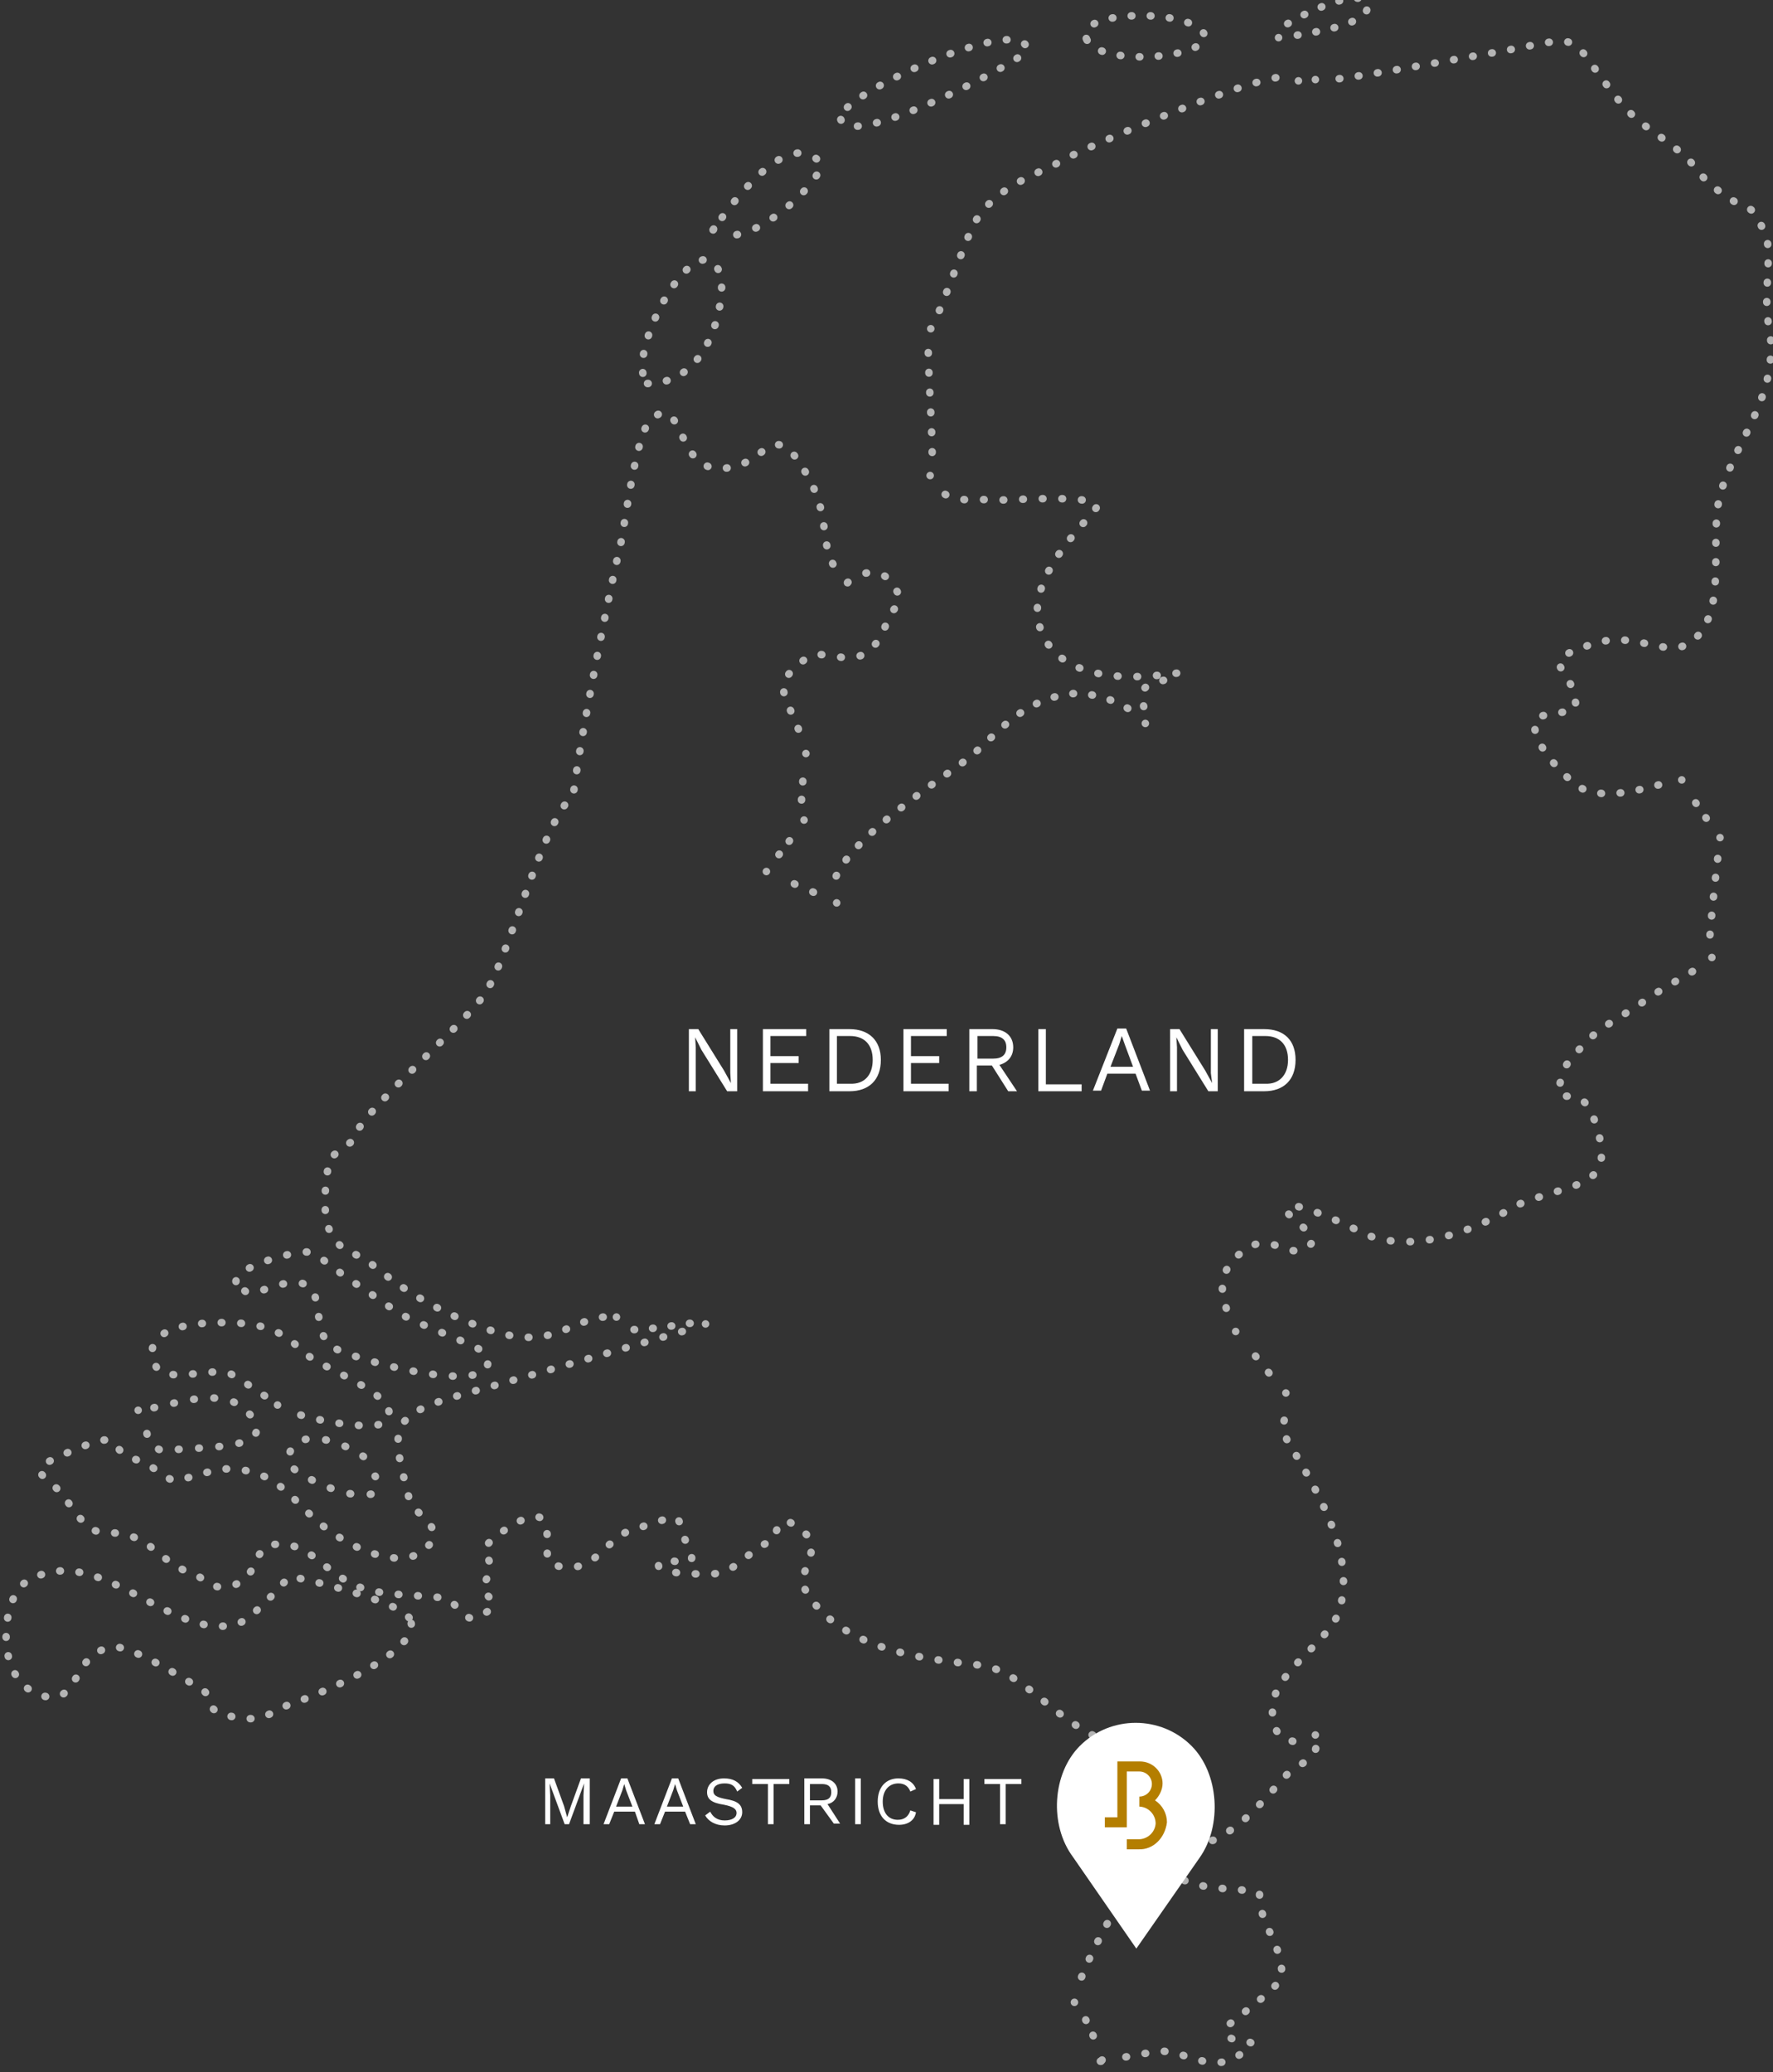 <?xml version="1.0" encoding="utf-8"?>
<!-- Generator: Adobe Illustrator 23.0.4, SVG Export Plug-In . SVG Version: 6.00 Build 0)  -->
<svg version="1.1" id="Layer_1" xmlns="http://www.w3.org/2000/svg" xmlns:xlink="http://www.w3.org/1999/xlink" x="0px" y="0px"
	 viewBox="0 0 282.6 330.2" style="enable-background:new 0 0 282.6 330.2;" xml:space="preserve">
<rect x="0" y="0" width="282.6" height="330.2" fill="#333333" stroke="none"/>
<style type="text/css">
	.st0{fill:none;stroke:#B4B4B4;stroke-width:1.2;stroke-linecap:round;stroke-linejoin:round;stroke-dasharray:9.800000e-02,2.953;}
	.st1{fill:none;stroke:#B4B4B4;stroke-width:1.2;stroke-linecap:round;stroke-linejoin:round;stroke-dasharray:0.102,3.057;}
	.st2{fill:none;stroke:#B4B4B4;stroke-width:1.2;stroke-linecap:round;stroke-linejoin:round;}
	.st3{fill:none;stroke:#B4B4B4;stroke-width:1.2;stroke-linecap:round;stroke-linejoin:round;stroke-dasharray:0.101,3.018;}
	.st4{fill:none;stroke:#B4B4B4;stroke-width:1.2;stroke-linecap:round;stroke-linejoin:round;stroke-dasharray:0.105,3.156;}
	.st5{fill:none;stroke:#B4B4B4;stroke-width:1.2;stroke-linecap:round;stroke-linejoin:round;stroke-dasharray:0.104,3.132;}
	.st6{fill:none;stroke:#B4B4B4;stroke-width:1.2;stroke-linecap:round;stroke-linejoin:round;stroke-dasharray:9.900000e-02,2.983;}
	.st7{fill:none;stroke:#B4B4B4;stroke-width:1.2;stroke-linecap:round;stroke-linejoin:round;stroke-dasharray:0.101,3.034;}
	.st8{fill:none;stroke:#B4B4B4;stroke-width:1.2;stroke-linecap:round;stroke-linejoin:round;stroke-dasharray:0.102,3.062;}
	.st9{fill:none;stroke:#B4B4B4;stroke-width:1.2;stroke-linecap:round;stroke-linejoin:round;stroke-dasharray:0.101,3.025;}
	
		.st10{fill:none;stroke:#B4B4B4;stroke-width:1.2;stroke-linecap:round;stroke-linejoin:round;stroke-dasharray:9.800000e-02,2.931;}
	.st11{fill:none;stroke:#B4B4B4;stroke-width:1.2;stroke-linecap:round;stroke-linejoin:round;stroke-dasharray:0.104,3.119;}
	
		.st12{fill:none;stroke:#B4B4B4;stroke-width:1.2;stroke-linecap:round;stroke-linejoin:round;stroke-dasharray:8.600000e-02,2.595;}
	
		.st13{fill:none;stroke:#B4B4B4;stroke-width:1.2;stroke-linecap:round;stroke-linejoin:round;stroke-dasharray:9.400000e-02,2.811;}
	.st14{fill:none;stroke:#B4B4B4;stroke-width:1.2;stroke-linecap:round;stroke-linejoin:round;stroke-dasharray:0.101,3.033;}
	.st15{fill:none;stroke:#B4B4B4;stroke-width:1.2;stroke-linecap:round;stroke-linejoin:round;stroke-dasharray:0.1,2.988;}
	
		.st16{fill:none;stroke:#B4B4B4;stroke-width:1.2;stroke-linecap:round;stroke-linejoin:round;stroke-dasharray:9.600000e-02,2.874;}
	.st17{fill:none;stroke:#B4B4B4;stroke-width:1.2;stroke-linecap:round;stroke-linejoin:round;stroke-dasharray:0.1,3.008;}
	
		.st18{fill:none;stroke:#B4B4B4;stroke-width:1.2;stroke-linecap:round;stroke-linejoin:round;stroke-dasharray:8.800000e-02,2.627;}
	.st19{fill:none;stroke:#B4B4B4;stroke-width:1.2;stroke-linecap:round;stroke-linejoin:round;stroke-dasharray:0.1,2.997;}
	.st20{fill:none;stroke:#B4B4B4;stroke-width:1.2;stroke-linecap:round;stroke-linejoin:round;stroke-dasharray:0.102,3.074;}
	.st21{fill:none;stroke:#B4B4B4;stroke-width:1.2;stroke-linecap:round;stroke-linejoin:round;stroke-dasharray:9.900000e-02,2.98;}
	.st22{fill:none;stroke:#B4B4B4;stroke-width:1.2;stroke-linecap:round;stroke-linejoin:round;stroke-dasharray:0.107,3.217;}
	.st23{fill:none;stroke:#B4B4B4;stroke-width:1.2;stroke-linecap:round;stroke-linejoin:round;stroke-dasharray:0.101,3.029;}
	
		.st24{fill:none;stroke:#B4B4B4;stroke-width:1.2;stroke-linecap:round;stroke-linejoin:round;stroke-dasharray:9.800000e-02,2.937;}
	
		.st25{fill:none;stroke:#B4B4B4;stroke-width:1.2;stroke-linecap:round;stroke-linejoin:round;stroke-dasharray:9.300000e-02,2.775;}
	
		.st26{fill:none;stroke:#B4B4B4;stroke-width:1.2;stroke-linecap:round;stroke-linejoin:round;stroke-dasharray:9.900000e-02,2.981;}
	
		.st27{fill:none;stroke:#B4B4B4;stroke-width:1.2;stroke-linecap:round;stroke-linejoin:round;stroke-dasharray:9.800000e-02,2.946;}
	
		.st28{fill:none;stroke:#B4B4B4;stroke-width:1.2;stroke-linecap:round;stroke-linejoin:round;stroke-dasharray:9.600000e-02,2.891;}
	.st29{fill:none;stroke:#B4B4B4;stroke-width:1.2;stroke-linecap:round;stroke-linejoin:round;stroke-dasharray:0.104,3.112;}
	.st30{fill:none;stroke:#B4B4B4;stroke-width:1.2;stroke-linecap:round;stroke-linejoin:round;stroke-dasharray:0.1,2.987;}
	.st31{clip-path:url(#SVGID_2_);}
	.st32{fill:#FFFFFF;}
	.st33{fill:#B47E00;}
	.st34{fill:none;}
	.st35{enable-background:new    ;}
</style>
<g id="Group_574" transform="translate(0 0)">
	<g id="Group_594" transform="translate(0 0)">
		<g id="Group_574-2" transform="translate(101.414 41.713)">
			<path id="Path_292" class="st0" d="M1.8,19.4C12.7,19.4,14.3,4.3,13.4,2C9.9-7.6-2.3,15.4,1.8,19.4z"/>
		</g>
		<g id="Group_575" transform="translate(36.629 199.822)">
			<path id="Path_293" class="st1" d="M2.4,5.9c1.4,1.4,6.8-2.8,10.1-0.8c2.2,1.4,0.9,7.2,3.5,9.5c2.3,2,28.8,9.2,24.7,1.2
				c-1.2-1.2-10.5-4.5-13.2-6.1c-2.6-1.5-4.6-3.2-8.1-5.4c-1.9-1.2-5.2-4.3-7-4.6C10.3-0.6-3.4,3.1,2.4,5.9z"/>
		</g>
		<g id="Group_577" transform="translate(23.237 211.102)">
			<g id="Group_576">
				<path id="Path_294" class="st2" d="M21,12.8L21,12.8"/>
				<path id="Path_295" class="st3" d="M24.7,14.4c5.2,1.5,13.9,2.7,13.9,0.4c1.8-3.6-10.6-7.9-13-10.1C22,1.4,20.2,0.3,15.5-0.2
					C12.6-0.5-2.1-1,1.6,6.6c1.4,2.9,9,0.2,11.6,1.1c0.9,0.3,4.2,2.6,6.3,4"/>
			</g>
		</g>
		<g id="Group_579" transform="translate(44.933 229.604)">
			<g id="Group_578">
				<path id="Path_296" class="st2" d="M14.9,5.7L14.9,5.7C14.8,5.6,14.9,5.6,14.9,5.7"/>
				<path id="Path_297" class="st4" d="M13,2.5C9.2-0.2,1.6-2.5,1,3c-0.3,1.9,7.5,5.1,9.6,5.4c4,0.5,5-0.1,5-1"/>
			</g>
		</g>
		<g id="Group_581" transform="translate(21.019 223.139)">
			<g id="Group_580">
				<path id="Path_298" class="st2" d="M1,1.6L1,1.6"/>
				<path id="Path_299" class="st5" d="M2.4,5.3C2.6,6.6,3.6,7.7,5,8.1c4.6-0.9,19.7,0.4,13.4-6.3C14.7-2.2,7.5,0.4,3,1.3"/>
			</g>
		</g>
		<g id="Group_582" transform="translate(0 250.679)">
			<path id="Path_300" class="st6" d="M65.2,7.1c-1.7-2.7-18.4-6.7-19.1-6.5c-0.1,0-5.8,6.8-8.3,7.5C27.1,11.2,15.3-6,3.9,1.6
				C0.4,4.1-1.3,17,6.6,19.5c6.4,2,4.6-7,11.5-7.7c2.9-0.3,11.9,5.5,13.7,6.5c3.2,1.8-0.4,3.7,5.9,4.7c5,0.8,4.9-0.9,9.1-2.3
				C48.6,20.2,68.5,12.4,65.2,7.1z"/>
		</g>
		<g id="Group_587" transform="translate(5.456 6.783)">
			<g id="Group_584" transform="translate(168.936 321.993)">
				<g id="Group_583">
					<path id="Path_301" class="st2" d="M1.1-0.3L1.1-0.3"/>
					<path id="Path_302" class="st2" d="M1-0.3L1-0.3"/>
				</g>
			</g>
			<g id="Group_586">
				<g id="Group_585">
					<path id="Path_303" class="st2" d="M204.2,5.9L204.2,5.9"/>
					<path id="Path_304" class="st2" d="M201.5,6.1L201.5,6.1"/>
					<path id="Path_305" class="st7" d="M197.9,5.6c-8.7,1.7-30.4,11.3-32.5,12.4c-5,2.9-11.6,4.5-15.2,10.2
						c-1.3,1.9-4.6,11.6-6.4,15.6"/>
					<path id="Path_306" class="st2" d="M142.9,45.6L142.9,45.6"/>
					<path id="Path_307" class="st8" d="M142.5,49.4c0.1,5.4,0.8,14.7,0.6,18.3"/>
					<path id="Path_308" class="st2" d="M142.8,69L142.8,69"/>
					<path id="Path_309" class="st9" d="M145.2,72c2.3,1.4,5.2,0.6,8.3,0.9c1.2,0.1,15.4-1,15.9,0.9c0.3,0.9-11.9,11-9.1,19.4
						c3.7,11.4,22.4,6.9,22.1,7.3c-1.3,1.7-6.3,0.8-5.8,4c0.1,0.8,0.3,1.4,0.4,2.2"/>
					<path id="Path_310" class="st2" d="M177.1,108.5L177.1,108.5"/>
					<path id="Path_311" class="st10" d="M174.3,106.1c-2.5-1.5-5.3-2.3-8.2-2.4c-8.4,0.6-12.4,6.3-16.9,10.1
						c-3.2,2.7-22.4,14.6-21.9,21.5"/>
					<path id="Path_312" class="st2" d="M127.9,137.1L127.9,137.1"/>
					<path id="Path_313" class="st11" d="M124.2,135.4c-1.9-0.8-4.1-1.8-5.8-2.6"/>
					<path id="Path_314" class="st2" d="M116.7,132.1L116.7,132.1"/>
					<path id="Path_315" class="st12" d="M118.7,129.4c1.1-1.3,2.1-2.8,3.1-4.2"/>
					<path id="Path_316" class="st2" d="M122.7,123.9L122.7,123.9"/>
					<path id="Path_317" class="st13" d="M122.3,120.7c0.1-1.8,0.3-4.1,0.4-5.6"/>
					<path id="Path_318" class="st2" d="M123,113.3L123,113.3"/>
					<path id="Path_319" class="st14" d="M121.8,109.4c-2-5.5-4.7-7,1.3-11.3c3.5-2.4,9.3,4.2,12.9-6c1-2.9,3.8-2.4-0.1-6.8
						c-1.3-1.3-3.2-0.9-4.6-0.4"/>
					<path id="Path_320" class="st2" d="M129.7,86L129.7,86C129.6,86.2,129.6,86,129.7,86"/>
					<path id="Path_323" class="st15" d="M127.3,83.1c-2-4-0.6-7.8-3.8-13.6c-6.4-11.9-6.5-0.3-15.5-1.8c-5.5-0.9-4.9-12.3-9.8-7.5
						c-2.4,2.3-4,16.9-5,21c-0.9,3.3-6,28.4-7.3,38.8c-4.9,4-10.2,25.8-14.1,31.6c-3.2,4.9-21,20-20.9,23.3l-3.7,2.8
						c-0.9,3.2-1.3,9.6-0.1,11.6c2.6,4.6,2.7,2.2,7.5,6c5.5,4.5,11.9,7.9,18.7,10.1c9.2,2.8,11.6-1.5,17.4-2.3"/>
					<path id="Path_324" class="st2" d="M92.8,203.1L92.8,203.1"/>
					<path id="Path_325" class="st16" d="M95.6,205.1c2.9-0.1,5.7-0.5,8.6-1h0.9"/>
					<path id="Path_326" class="st2" d="M107,204.2L107,204.2"/>
					<path id="Path_327" class="st17" d="M103.3,205.4c-8.3,2.4-28,8.1-31.7,9.1c-15.4,4.1-15,5.2-11.9,17.3
						c0.9,3.3,6.3,4.6,2.8,8.1c-3.6,3.6-10.6,0.3-13.2-1.3c-8.3-4.7-9-11.5-19.1-11.3c-1.4,0-7.3,2-7.8,1.9
						c-1.7-0.4-3.7-2.7-5.9-3.3c-5.6-1.5-1.3-5.2-9.5-1.9c-10.1,4.2-5.4,3.2-1.9,8.2c5.5,8.1,5.2,3.6,11.6,6.3
						c2.2,1,4.7,4.2,8.3,5.4c2.9,1,2.6,2.8,6.4,2c4.3-0.9,3.6-6.1,6.3-6.5c6.1-0.9,7.9,4,13.6,6.5c3.6,1.7,10,1.4,14.2,2
						c1.4,0.3,3.3,3.7,4.6,3.2c6.7-2.8,0.1-3.1,1.8-5.9c2.8-4.6-3.2-3.8,2.7-7.9c10.7-7.4,5.5,4.5,7.9,5.2c6.9,2.3,8.2-4.1,12.8-5.5
						c9.8-2.9,6-3.3,9.1,3.1c1.9,4-3.6,0.9-4.6,2c-2.2,2.2,8.3,2,8.7,1.9c3.8-0.5,5.6-4,8.6-5c2-0.6,0.3-6,5.4-1.8
						c3.5,2.8-0.9,6.8,0.1,8.8c5.9,11.6,23.9,11.8,28.9,12.7c6.4,1.2,11.3,9,20,12.3c8.2,3.2,7.3,2.7,6.1,10.6
						c-0.9,6-3.8,10.4-5.5,16.1c-0.3,0.8-4.6,8.1-5.9,12.7"/>
					<path id="Path_328" class="st2" d="M165.8,312.3L165.8,312.3"/>
					<path id="Path_329" class="st18" d="M167.6,315.1c0.8,1.6,1.5,3.2,2.2,4.9"/>
					<path id="Path_330" class="st2" d="M170.2,321.5L170.2,321.5"/>
					<path id="Path_331" class="st19" d="M174,321c2.3-0.4,4.7-0.9,5.8-0.9c3.5,0,7.7,3.3,11.6,1c7.5-4.3-3.2-1-1.2-5
						c0-0.3,8.8-6.5,8.7-8.1c-0.3-6-3.6-7.7-3.6-13c-0.5-1.5-20.5,1-11.9-9"/>
					<path id="Path_332" class="st2" d="M184.7,284.8L184.7,284.8"/>
					<path id="Path_333" class="st20" d="M187.8,286.5c0.3,0,1.2-0.5,3.3-1.9c2-1.3,5.9-5.5,7.7-7.7c2.7-3.1,5.1-2.7,5.5-5.2"/>
					<path id="Path_334" class="st2" d="M204.2,269.7L204.2,269.7"/>
					<path id="Path_335" class="st21" d="M200.6,270.7c-1.9-0.3-3.8-1.8-3.1-6.3c0.8-5,8.8-9.7,10.4-14.2c2.9-8.6-2.8-18.5-8.2-27.5
						c-1.3-2.2-0.1-3.8,0.1-5.6"/>
					<path id="Path_336" class="st2" d="M199.5,215.2L199.5,215.2"/>
					<path id="Path_337" class="st22" d="M196.8,212c-1.4-1.7-2.9-3.7-4-5"/>
					<path id="Path_338" class="st2" d="M191.5,205.4L191.5,205.4"/>
					<path id="Path_339" class="st23" d="M190,201.7c-1.2-3.3-1-6.9,3.6-9.7c3.8-2.3,6.1,2,9.3,0c3.1-2-4-4.7-3.2-6.3
						c0.9-1.7,12.2,4.1,13.2,4.5c10.6,3.6,22.8-4.7,23.8-5.1c9.6-3.8,15.9-2.4,11.9-13.6c-2.7-7.5-7.3,0.4-4.9-7.5
						c0.5-1.7,3.3-4.3,4.9-5.9c1.2-1.2,5.9-3.8,8.1-5.4c2.3-1.7,6.7-4.1,9.2-5.6"/>
					<path id="Path_340" class="st2" d="M267.4,145.8L267.4,145.8"/>
					<path id="Path_341" class="st24" d="M267.1,142.2c0.3-4,1-10.4,1.4-13.6"/>
					<path id="Path_342" class="st2" d="M268.7,126.7L268.7,126.7"/>
					<path id="Path_343" class="st25" d="M266.5,123.6c-1-1.5-2.3-3.3-3.1-4.6"/>
					<path id="Path_344" class="st2" d="M262.6,117.5L262.6,117.5"/>
					<path id="Path_345" class="st26" d="M258.9,118.3c-3.7,1-9.3,2.4-12.7,0.3c-2.7-1.9-8.3-7.8-6.8-10.9c0.8-0.8,5.8-0.8,6.3-1.8
						c0-6.8-7.4-6.8,2.8-10.1c8.2-2.7,13.8,4.9,18-3.3c2.8-5.4,0.5-15.1,2.4-21.1c2.8-8.8,9.2-15.4,7.7-25.8
						c-1.2-4.2,0.5-12-0.6-14.8c-2.8-6.7-2.3-2.8-8.2-7.7c-2.6-2-2.8-3.5-5.4-5.6c-4.1-3.5-6.8-4.3-10.4-9c-8.2-10.4-4.2-9.7-18.7-7
						C232.2,1.6,212.2,5.4,206,6"/>
				</g>
			</g>
		</g>
		<g id="Group_588" transform="translate(172.025 2.826)">
			<path id="Path_346" class="st27" d="M1.2,3.5c1.9,4,16.9,3.3,18.9-0.1C20.1-1.6-1.3-1.6,1.2,3.5z"/>
		</g>
		<g id="Group_590" transform="translate(202.79)">
			<g id="Group_589">
				<path id="Path_347" class="st2" d="M1,6L1,6"/>
				<path id="Path_348" class="st28" d="M4,5.6c4.4-0.7,11.2-2,11.2-4.6C15.2-2.7,3.8,2.4,1,4.8"/>
			</g>
		</g>
		<g id="Group_592" transform="translate(112.64 24.699)">
			<g id="Group_591">
				<path id="Path_349" class="st2" d="M1.1,11.8L1.1,11.8C0.9,12,1.1,12,1.1,11.8"/>
				<path id="Path_350" class="st29" d="M4.8,12.7c6.5-1.2,15.9-11.3,12.8-12C12.8-3.5,5.2,6.2,2.2,10.3"/>
			</g>
		</g>
		<g id="Group_593" transform="translate(133.011 6.649)">
			<path id="Path_351" class="st30" d="M1,12.4c1.7,5.1,29.2-9.6,29.7-11C30.7-5.2-0.6,9,1,12.4z"/>
		</g>
	</g>
</g>
<g id="Group_795" transform="translate(1469.421 4105.524)">
	<g id="Group_794">
		<g>
			<g>
				<g>
					<defs>
						<rect id="SVGID_1_" x="-1301" y="-3831.1" width="25.4" height="36.8"/>
					</defs>
					<clipPath id="SVGID_2_">
						<use xlink:href="#SVGID_1_"  style="overflow:visible;"/>
					</clipPath>
					<g id="Group_793" class="st31">
						<path id="Path_476" class="st32" d="M-1279.5-3827.3c-4.9-4.9-12.9-4.9-17.8,0l0,0c-4.4,4.4-4.9,12.6-1.1,17.7l10.1,14.6
							l10.1-14.5C-1274.6-3814.6-1275.1-3822.9-1279.5-3827.3L-1279.5-3827.3z"/>
					</g>
				</g>
			</g>
		</g>
	</g>
</g>
<path id="Path_506" class="st33" d="M181.5,294.7h-1.9v-1.6h1.9c1.4,0,2.6-1.1,2.7-2.5c0-1.4-1.1-2.6-2.5-2.7h-0.1v-1.6
	c1.1,0,2-0.9,2-2s-0.9-2-2-2l0,0h-2v8.9h-3.5v-1.6h2v-8.9h3.6c2,0,3.6,1.6,3.6,3.5c0,1-0.5,2-1.2,2.7c1.2,0.8,1.9,2.1,1.9,3.5
	C185.7,292.9,183.8,294.8,181.5,294.7z"/>
<rect x="43.2" y="282.7" class="st34" width="154.1" height="12.1"/>
<g>
	<path class="st32" d="M93.9,290.7H93v-4.6l0.1-1.9h0l-2.4,6.5H90l-2.4-6.5h0l0.1,1.9v4.6h-0.8v-7.3h1.4l1.6,4.4l0.5,1.8h0l0.6-1.8
		l1.6-4.4h1.4V290.7z"/>
	<path class="st32" d="M101.2,288.7h-3.3l-0.8,2h-0.9l2.8-7.3h1l2.8,7.3h-0.9L101.2,288.7z M100.8,287.9l-1-2.6l-0.3-1h0l-0.3,1
		l-1,2.6H100.8z"/>
	<path class="st32" d="M109.2,288.7H106l-0.8,2h-0.9l2.8-7.3h1l2.8,7.3H110L109.2,288.7z M108.9,287.9l-1-2.6l-0.3-1h0l-0.3,1
		l-1,2.6H108.9z"/>
	<path class="st32" d="M118.3,284.9l-0.8,0.6c-0.4-1-1-1.3-2-1.3c-1.2,0-1.8,0.5-1.8,1.2c0,0.7,0.5,1,2,1.3c1.9,0.3,2.6,0.9,2.6,2.1
		c0,1.2-1.1,2.1-2.8,2.1c-1.5,0-2.6-0.7-3.1-1.6l0.8-0.6c0.4,0.8,1.1,1.4,2.3,1.4c1.1,0,1.9-0.4,1.9-1.2c0-0.6-0.5-1-2-1.3
		c-2-0.3-2.7-0.9-2.7-2c0-1.2,1-2.2,2.7-2.2C116.8,283.4,117.7,283.9,118.3,284.9z"/>
	<path class="st32" d="M125.8,284.3h-2.5v6.4h-0.9v-6.4h-2.5v-0.8h5.9V284.3z"/>
	<path class="st32" d="M130.8,287.7h-1.7v3h-0.9v-7.3h2.8c1.5,0,2.5,0.8,2.5,2.1c0,1-0.6,1.8-1.6,2l2,3.1h-1L130.8,287.7z
		 M129.1,286.9h1.9c1,0,1.5-0.4,1.5-1.3s-0.5-1.3-1.5-1.3h-1.9V286.9z"/>
	<path class="st32" d="M137.2,290.7h-0.9v-7.3h0.9V290.7z"/>
	<path class="st32" d="M143.3,290.8c-2.1,0-3.4-1.4-3.4-3.7c0-2.3,1.3-3.7,3.3-3.7c1.4,0,2.4,0.6,2.8,1.7l-0.9,0.4
		c-0.3-0.8-0.9-1.3-1.9-1.3c-1.5,0-2.5,1.1-2.5,2.9c0,1.8,0.9,2.9,2.4,2.9c1,0,1.7-0.5,2-1.5l0.9,0.3
		C145.8,290.1,144.7,290.8,143.3,290.8z"/>
	<path class="st32" d="M154.5,283.5v7.3h-0.9v-3.3h-3.9v3.3h-0.9v-7.3h0.9v3.2h3.9v-3.2H154.5z"/>
	<path class="st32" d="M162.8,284.3h-2.5v6.4h-0.9v-6.4h-2.5v-0.8h5.9V284.3z"/>
</g>
<g class="st35">
	<path class="st32" d="M117.4,173.9h-1.5l-4.1-6.6l-1-2h0l0.1,1.6v7h-1.1V164h1.5l4.1,6.6l1.1,2h0l-0.1-1.6v-7h1.1V173.9z"/>
	<path class="st32" d="M128.8,172.8v1.1h-7.2V164h6.9v1.1h-5.7v3.2h4.5v1.1h-4.5v3.3H128.8z"/>
	<path class="st32" d="M140.4,168.9c0,3.2-1.9,5-5,5h-3.2V164h3.2C138.5,164,140.4,165.8,140.4,168.9z M139.1,168.9
		c0-2.4-1.3-3.8-3.6-3.8h-2.1v7.6h2.1C137.8,172.8,139.1,171.3,139.1,168.9z"/>
	<path class="st32" d="M151.2,172.8v1.1H144V164h6.9v1.1h-5.7v3.2h4.5v1.1h-4.5v3.3H151.2z"/>
	<path class="st32" d="M158.1,169.8h-2.4v4.1h-1.2V164h3.7c2,0,3.3,1.1,3.3,2.9c0,1.4-0.8,2.4-2.2,2.8l2.8,4.2h-1.4L158.1,169.8z
		 M155.8,168.7h2.5c1.4,0,2.1-0.6,2.1-1.8c0-1.2-0.7-1.8-2.1-1.8h-2.5V168.7z"/>
	<path class="st32" d="M172.4,172.8v1.1h-6.9V164h1.2v8.8H172.4z"/>
	<path class="st32" d="M181,171.1h-4.5l-1,2.7h-1.3l3.9-9.9h1.4l3.8,9.9h-1.3L181,171.1z M180.6,170l-1.3-3.5l-0.5-1.4h0l-0.4,1.3
		L177,170H180.6z"/>
	<path class="st32" d="M194.1,173.9h-1.5l-4.1-6.6l-1-2h0l0.1,1.6v7h-1.1V164h1.5l4.1,6.6l1.1,2h0L193,171v-7h1.1V173.9z"/>
	<path class="st32" d="M206.5,168.9c0,3.2-1.9,5-5,5h-3.2V164h3.2C204.7,164,206.5,165.8,206.5,168.9z M205.3,168.9
		c0-2.4-1.3-3.8-3.6-3.8h-2.1v7.6h2.1C203.9,172.8,205.3,171.3,205.3,168.9z"/>
</g>
</svg>
